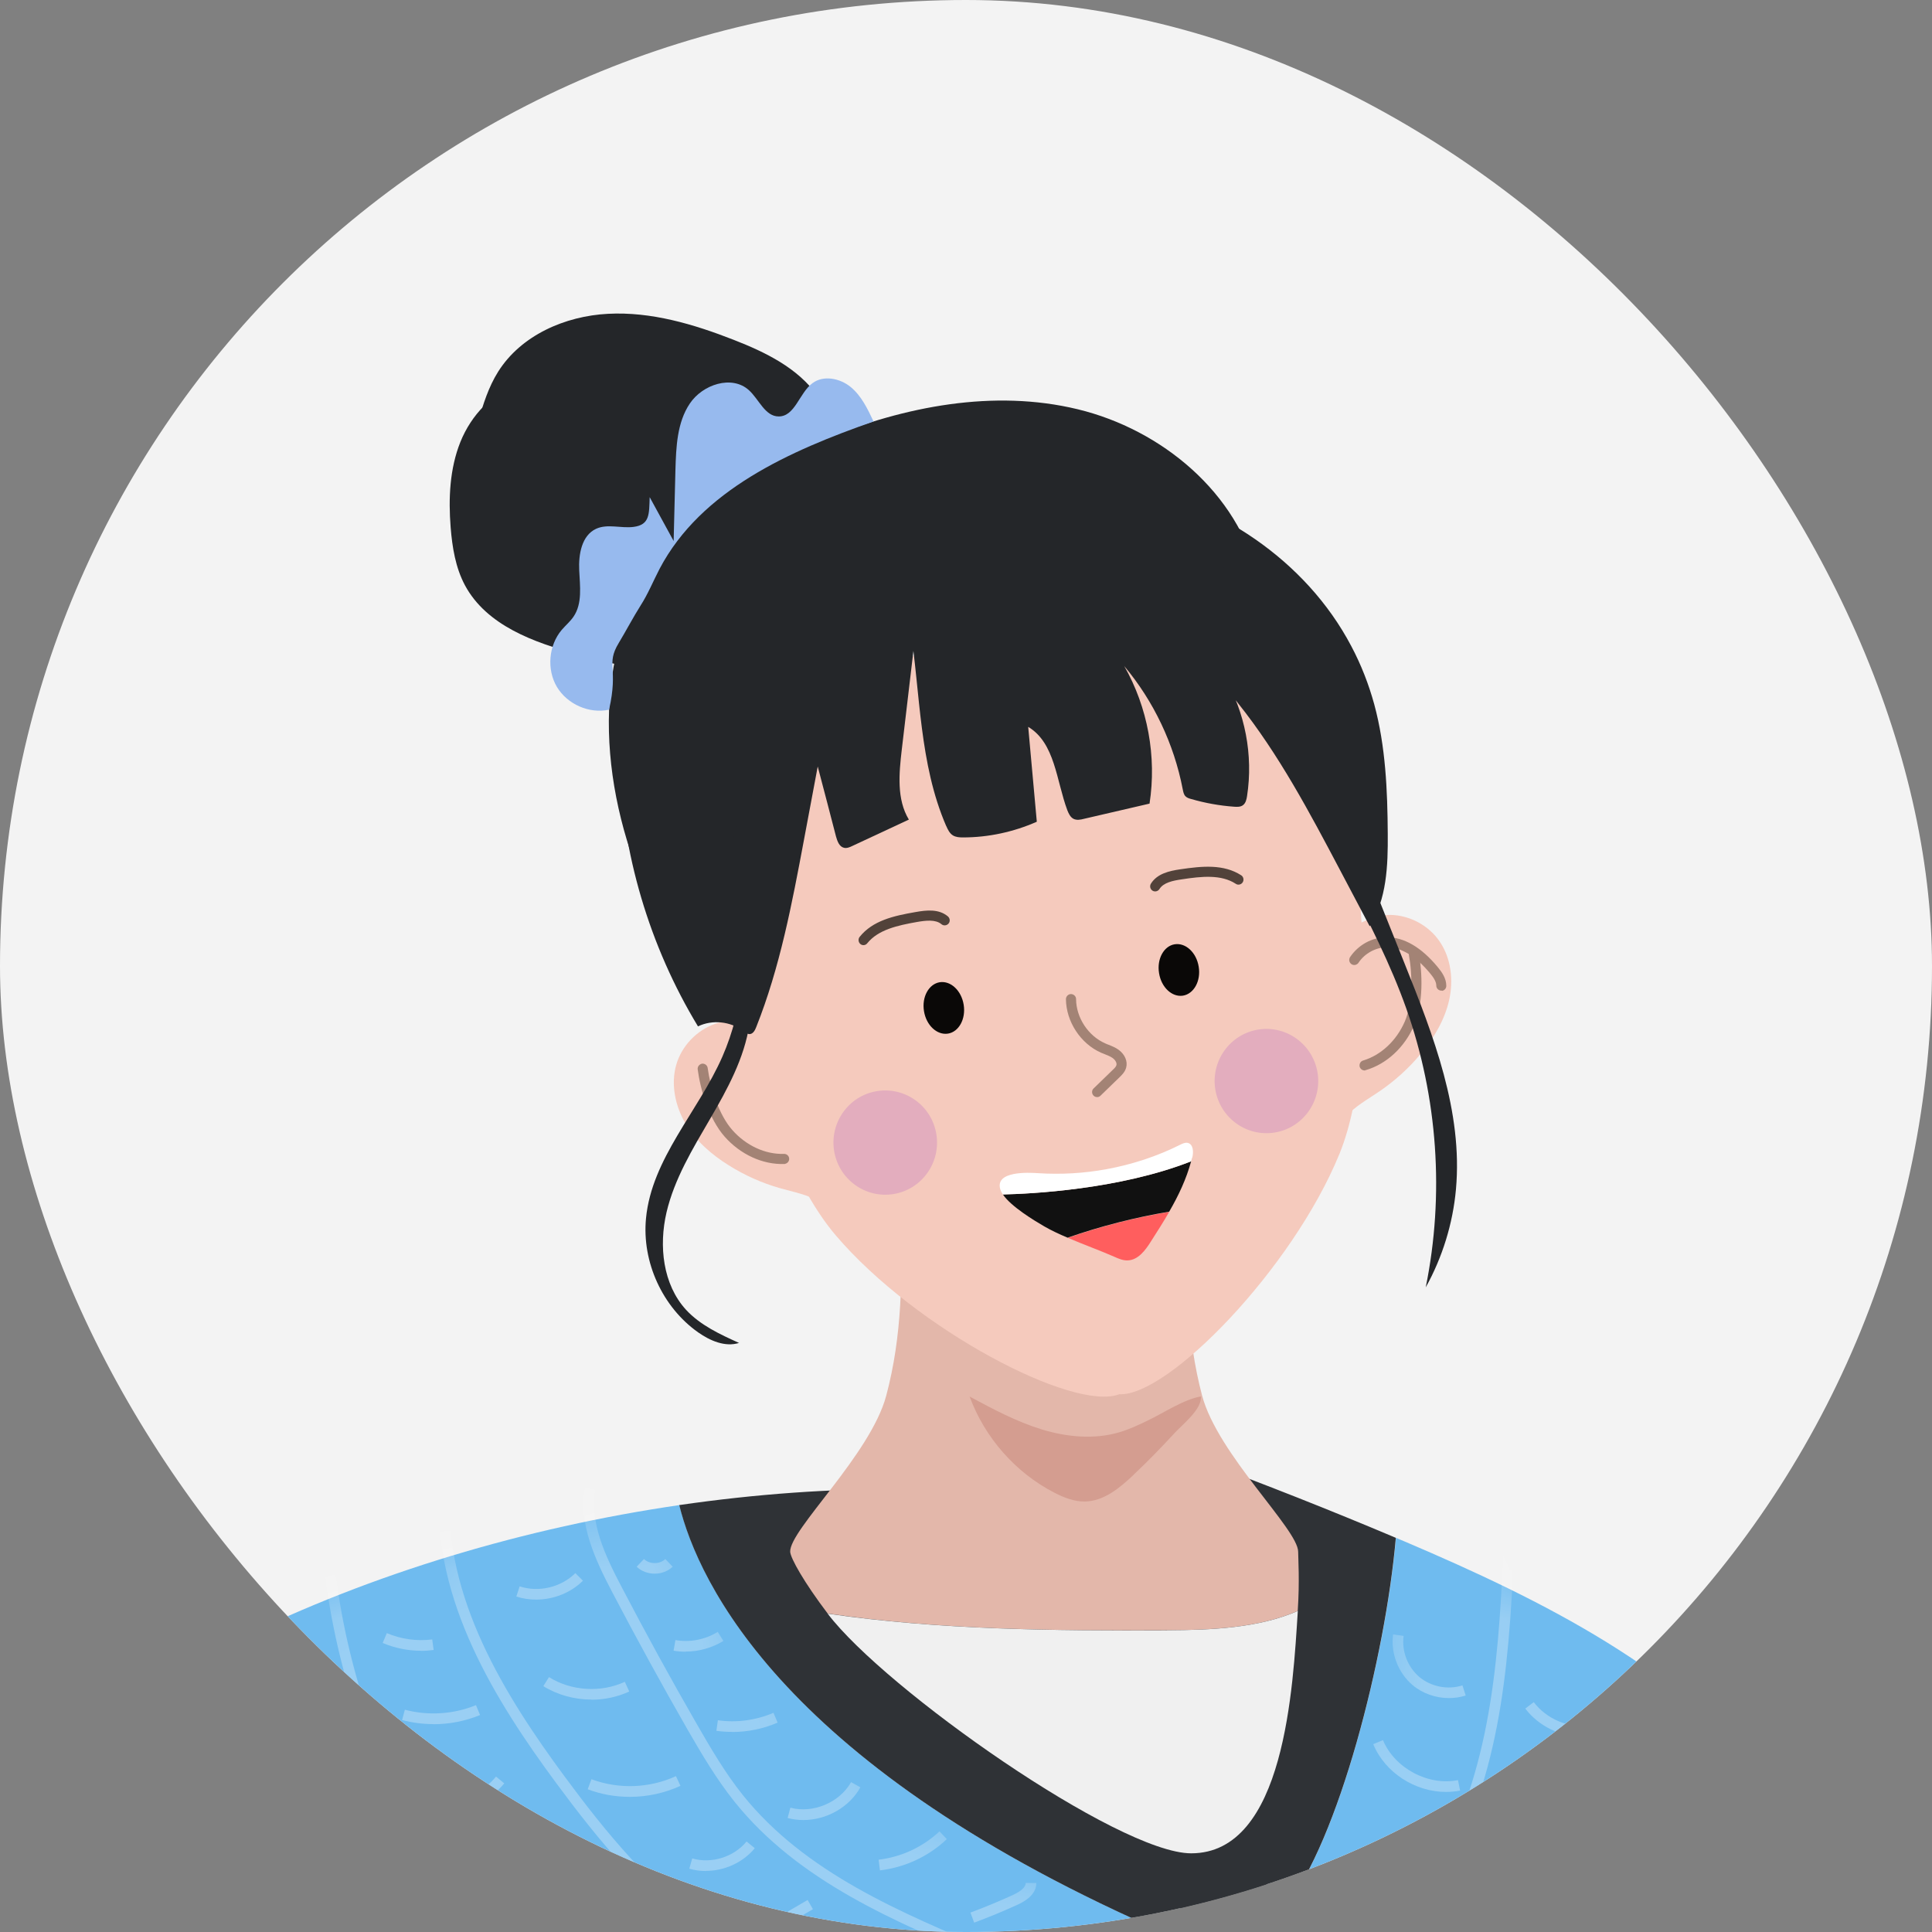 <svg width="40" height="40" viewBox="0 0 40 40" fill="none" xmlns="http://www.w3.org/2000/svg">
<rect x="0" y="0" width="40" height="40" fill="#808080" stroke="none"/>
<g clip-path="url(#clip0_401_1524)">
<rect width="40" height="40" rx="20" fill="#F3F3F3"/>
<path d="M38.94 40.742C38.304 39.453 37.658 38.154 36.773 37.026C34.844 34.574 31.94 33.132 29.08 31.914C29.021 31.89 28.961 31.863 28.902 31.839C28.688 34.3 27.717 38.113 26.605 39.495C25.295 41.121 24.21 40.057 24.21 40.057C16.232 36.611 14.46 32.759 14.066 31.161C10.878 31.627 7.698 32.574 4.915 33.949C4.508 34.15 4.1 34.377 3.785 34.706C2.977 35.554 3.167 35.757 3.193 36.932C3.233 38.779 3.332 40.753 4.424 42.238C5.17 43.252 6.293 43.91 7.418 44.464C11.184 46.316 15.332 47.329 19.513 47.605C26.24 48.048 33.272 46.481 38.559 42.272C38.825 42.06 39.105 41.808 39.142 41.468C39.171 41.214 39.054 40.971 38.942 40.742H38.94Z" fill="#6FBBEF"/>
<path d="M24.207 40.057C24.207 40.057 25.293 41.121 26.603 39.495C27.715 38.115 28.686 34.3 28.899 31.839C27.541 31.265 26.167 30.722 24.784 30.212L18.751 30.83C17.219 30.817 15.64 30.932 14.063 31.161C14.458 32.759 16.23 36.611 24.207 40.057Z" fill="#2F3236"/>
<path d="M17.136 33.406C16.647 32.762 16.367 32.261 16.36 32.128C16.341 31.676 18.023 30.119 18.349 28.894C18.675 27.671 18.699 26.393 18.622 25.135H24.615C24.54 26.393 24.565 27.671 24.888 28.894C25.214 30.117 26.877 31.662 26.877 32.128C26.877 32.258 26.91 32.735 26.868 33.353C26.055 33.709 25.071 33.748 24.159 33.753C21.814 33.764 19.45 33.746 17.133 33.406H17.136Z" fill="#E3B7AA"/>
<path d="M24.162 33.753C25.073 33.749 26.055 33.709 26.87 33.353C26.769 34.919 26.606 38.371 24.662 38.371C23.158 38.371 18.323 34.974 17.136 33.409C19.45 33.746 21.815 33.764 24.162 33.755V33.753Z" fill="#F0F0F0"/>
<path d="M23.473 30.532C23.186 30.804 22.856 31.08 22.464 31.087C22.24 31.091 22.024 31.005 21.823 30.901C21.024 30.488 20.388 29.764 20.075 28.914C20.557 29.173 21.044 29.433 21.566 29.594C22.088 29.753 22.656 29.808 23.18 29.652C23.38 29.592 23.57 29.504 23.757 29.413C24.093 29.254 24.503 28.974 24.862 28.912C24.893 29.17 24.481 29.493 24.323 29.665C24.049 29.963 23.768 30.252 23.475 30.528L23.473 30.532Z" fill="#D49D90"/>
<path d="M14.877 18.852C14.877 18.852 15.634 23.616 17.301 25.574C18.968 27.532 22.233 29.232 23.173 28.866C24.179 28.919 26.755 26.276 27.731 23.892C28.706 21.508 27.949 16.744 27.949 16.744L25.395 12.861L22.03 11.812L17.737 14.247L16.457 15.475L14.872 18.854L14.877 18.852Z" fill="#F5CABD"/>
<path d="M27.517 19.602C27.752 19.276 28.384 18.938 28.785 18.942C29.186 18.949 29.58 19.159 29.806 19.492C30.044 19.839 30.095 20.293 30.003 20.706C29.91 21.117 29.688 21.49 29.419 21.814C29.172 22.112 28.882 22.375 28.562 22.594C28.318 22.761 28.049 22.905 27.856 23.13" fill="#F5CABD"/>
<path d="M15.948 21.369C15.623 21.133 15.182 21.069 14.801 21.199C14.423 21.332 14.114 21.656 14.002 22.042C13.885 22.446 13.978 22.895 14.191 23.259C14.405 23.621 14.733 23.906 15.09 24.128C15.418 24.334 15.775 24.493 16.145 24.599C16.428 24.68 16.728 24.733 16.983 24.886" fill="#F5CABD"/>
<path d="M23.997 20.148C24.043 20.442 24.265 20.649 24.492 20.614C24.719 20.576 24.866 20.309 24.818 20.016C24.772 19.722 24.549 19.515 24.322 19.55C24.096 19.585 23.948 19.854 23.997 20.148Z" fill="#0A0807"/>
<path d="M19.13 20.934C19.177 21.228 19.399 21.435 19.626 21.4C19.852 21.365 20 21.095 19.952 20.802C19.905 20.508 19.683 20.301 19.456 20.336C19.229 20.373 19.082 20.641 19.13 20.934Z" fill="#0A0807"/>
<path d="M22.73 22.713C22.75 22.711 22.77 22.7 22.785 22.685L23.177 22.305C23.225 22.259 23.291 22.195 23.316 22.104C23.351 21.976 23.291 21.833 23.164 21.738C23.095 21.687 23.02 21.658 22.95 21.63C22.926 21.621 22.902 21.612 22.88 21.601C22.529 21.446 22.281 21.069 22.279 20.685C22.279 20.627 22.23 20.581 22.173 20.581C22.116 20.581 22.069 20.63 22.069 20.687C22.074 21.153 22.373 21.608 22.796 21.795C22.822 21.806 22.847 21.817 22.873 21.826C22.935 21.85 22.994 21.875 23.04 21.908C23.087 21.943 23.126 22.003 23.115 22.051C23.106 22.087 23.069 22.122 23.034 22.155L22.642 22.535C22.6 22.574 22.6 22.641 22.64 22.683C22.664 22.709 22.699 22.718 22.732 22.713H22.73Z" fill="#A38375"/>
<path d="M16.25 24.097C16.301 24.088 16.341 24.044 16.339 23.991C16.339 23.934 16.288 23.887 16.231 23.89C15.845 23.903 15.445 23.718 15.161 23.395C14.885 23.084 14.707 22.526 14.652 22.113C14.645 22.055 14.592 22.016 14.535 22.022C14.48 22.033 14.438 22.082 14.445 22.139C14.498 22.552 14.678 23.166 15.004 23.534C15.33 23.903 15.793 24.115 16.237 24.099C16.242 24.099 16.246 24.099 16.25 24.099V24.097Z" fill="#A38375"/>
<path d="M29.856 20.515C29.906 20.506 29.944 20.464 29.944 20.411C29.944 20.256 29.856 20.131 29.763 20.018C29.424 19.61 29.07 19.404 28.709 19.404C28.407 19.404 28.119 19.565 27.951 19.817C27.92 19.866 27.933 19.93 27.982 19.963C28.03 19.994 28.094 19.98 28.127 19.932C28.253 19.74 28.482 19.614 28.711 19.612C29.006 19.612 29.308 19.791 29.605 20.148C29.673 20.23 29.737 20.318 29.737 20.407C29.737 20.464 29.785 20.51 29.843 20.51C29.847 20.51 29.854 20.51 29.858 20.51L29.856 20.515Z" fill="#A38375"/>
<path d="M28.266 22.157C28.266 22.157 28.275 22.157 28.279 22.155C28.709 22.029 29.081 21.683 29.277 21.23C29.473 20.778 29.451 20.138 29.373 19.729C29.362 19.672 29.31 19.639 29.252 19.645C29.195 19.656 29.158 19.712 29.169 19.769C29.246 20.18 29.25 20.765 29.085 21.149C28.913 21.546 28.592 21.846 28.222 21.957C28.167 21.972 28.136 22.032 28.151 22.087C28.167 22.138 28.218 22.169 28.268 22.162L28.266 22.157Z" fill="#A38375"/>
<path d="M17.893 19.567C17.917 19.563 17.941 19.549 17.956 19.529C18.183 19.249 18.575 19.161 18.989 19.088C19.168 19.057 19.37 19.033 19.491 19.134C19.535 19.172 19.601 19.165 19.639 19.121C19.676 19.077 19.669 19.011 19.625 18.973C19.436 18.814 19.181 18.843 18.956 18.883C18.5 18.962 18.069 19.059 17.798 19.397C17.763 19.441 17.769 19.507 17.813 19.545C17.838 19.565 17.866 19.572 17.895 19.567H17.893Z" fill="#52423A"/>
<path d="M25.658 18.314C25.634 18.318 25.608 18.314 25.585 18.298C25.284 18.102 24.883 18.142 24.467 18.206C24.286 18.232 24.088 18.272 24.005 18.407C23.974 18.455 23.91 18.471 23.861 18.44C23.813 18.409 23.798 18.345 23.828 18.296C23.958 18.086 24.212 18.031 24.436 17.998C24.894 17.93 25.334 17.888 25.698 18.122C25.746 18.153 25.759 18.219 25.729 18.267C25.711 18.294 25.687 18.309 25.658 18.314Z" fill="#52423A"/>
<path d="M17.269 23.826C17.364 24.415 17.912 24.815 18.498 24.722C19.084 24.627 19.48 24.073 19.387 23.486C19.293 22.896 18.744 22.497 18.159 22.59C17.573 22.684 17.177 23.238 17.269 23.826Z" fill="#E3ADBE"/>
<path d="M25.161 22.552C25.256 23.142 25.804 23.541 26.39 23.448C26.975 23.354 27.372 22.799 27.279 22.212C27.184 21.623 26.636 21.223 26.05 21.316C25.465 21.411 25.068 21.965 25.161 22.552Z" fill="#E3ADBE"/>
<path d="M19.59 17.099C19.623 17.175 19.661 17.254 19.729 17.296C19.791 17.334 19.868 17.338 19.938 17.338C20.462 17.338 20.986 17.225 21.466 17.013L21.288 15.049C21.845 15.382 21.869 16.163 22.098 16.775C22.125 16.843 22.158 16.916 22.224 16.952C22.292 16.987 22.373 16.971 22.446 16.952C22.897 16.848 23.349 16.742 23.8 16.638C23.95 15.665 23.763 14.643 23.276 13.79C23.886 14.517 24.307 15.404 24.487 16.34C24.498 16.393 24.507 16.448 24.544 16.486C24.575 16.517 24.619 16.532 24.663 16.543C24.952 16.627 25.249 16.68 25.549 16.702C25.612 16.707 25.685 16.709 25.736 16.669C25.791 16.627 25.808 16.552 25.819 16.481C25.949 15.636 25.78 14.746 25.346 14.011C25.361 14.221 25.504 14.395 25.634 14.561C26.478 15.618 27.114 16.821 27.746 18.018C27.951 18.404 28.153 18.791 28.358 19.177C28.712 18.62 28.737 17.921 28.732 17.261C28.726 16.36 28.688 15.453 28.453 14.585C28.338 14.166 28.18 13.76 27.977 13.378C27.037 11.592 25.19 10.373 23.215 10.018C22.393 9.87 21.53 9.863 20.744 10.144C19.588 10.554 18.641 11.695 18.844 12.985C19.057 14.358 19.029 15.806 19.59 17.102V17.099Z" fill="#242629"/>
<path d="M19.016 12.589C18.901 13.567 18.785 14.545 18.67 15.523C18.613 16.013 18.562 16.547 18.817 16.969C18.428 17.15 18.038 17.331 17.648 17.514C17.593 17.541 17.532 17.567 17.472 17.552C17.375 17.528 17.336 17.415 17.309 17.32C17.184 16.837 17.058 16.353 16.93 15.87C16.836 16.378 16.739 16.885 16.644 17.395C16.398 18.706 16.149 20.029 15.656 21.267C15.632 21.329 15.594 21.4 15.53 21.409C15.477 21.415 15.429 21.375 15.385 21.344C15.123 21.146 14.748 21.106 14.451 21.25C13.443 19.587 12.873 17.658 12.813 15.711C12.802 15.377 12.809 15.044 12.861 14.715C12.928 14.3 13.071 13.903 13.227 13.514C13.427 13.018 13.661 12.521 14.042 12.146C14.438 11.757 14.96 11.53 15.471 11.313C15.768 11.185 16.067 11.06 16.38 10.971C17.747 10.585 19.313 11.038 20.268 12.097" fill="#242629"/>
<path d="M26.04 11.963C25.641 10.208 24.049 8.892 22.312 8.473C20.575 8.053 18.73 8.413 17.072 9.089C15.676 9.656 14.328 10.488 13.5 11.753C12.181 13.766 12.45 16.49 13.467 18.674C13.626 19.016 13.905 19.404 14.275 19.334C14.595 19.274 14.74 18.905 14.828 18.59C15.345 16.738 15.863 14.709 17.382 13.543C18.243 12.883 19.331 12.59 20.407 12.504C21.484 12.417 22.567 12.521 23.646 12.579C24.069 12.601 24.516 12.612 24.886 12.402C25.256 12.192 25.485 11.68 25.251 11.325" fill="#242629"/>
<path d="M16.816 10.101C17.36 9.658 17.329 8.768 16.924 8.194C16.519 7.62 15.85 7.293 15.193 7.037C14.361 6.711 13.48 6.45 12.589 6.497C11.697 6.543 10.788 6.942 10.314 7.695C10.116 8.009 10.002 8.369 9.902 8.726C9.81 9.062 9.728 9.404 9.695 9.75C9.559 11.205 10.378 12.709 11.681 13.391C12.985 14.073 14.691 13.892 15.817 12.954" fill="#242629"/>
<path d="M10.774 7.956C10.202 8.111 9.755 8.596 9.532 9.15C9.31 9.704 9.283 10.32 9.33 10.916C9.363 11.331 9.431 11.753 9.627 12.119C10.074 12.949 11.056 13.305 11.963 13.546C12.287 13.632 12.613 13.711 12.945 13.726C13.694 13.76 14.451 13.442 14.955 12.881C15.457 12.32 15.697 11.53 15.587 10.782" fill="#242629"/>
<path d="M22.105 25.627C22.433 25.766 22.791 25.897 23.071 26.02C23.159 26.06 23.254 26.1 23.351 26.095C23.564 26.086 23.712 25.888 23.826 25.707C23.956 25.504 24.086 25.3 24.207 25.091C23.494 25.21 22.789 25.391 22.105 25.63V25.627Z" fill="#FF5E5E"/>
<path d="M20.766 24.733C20.937 24.984 21.417 25.273 21.624 25.393C21.765 25.474 21.93 25.552 22.104 25.625C22.789 25.386 23.491 25.207 24.207 25.086C24.399 24.755 24.562 24.41 24.661 24.044C23.168 24.631 21.331 24.717 20.766 24.73V24.733Z" fill="#111111"/>
<path d="M24.685 23.967C24.714 23.852 24.707 23.688 24.59 23.662C24.538 23.651 24.487 23.675 24.438 23.699C23.956 23.94 23.439 24.11 22.908 24.207C22.439 24.293 21.961 24.32 21.486 24.289C21.294 24.276 20.592 24.24 20.711 24.627C20.722 24.66 20.739 24.695 20.764 24.73C21.329 24.717 23.166 24.631 24.659 24.044C24.665 24.017 24.676 23.991 24.683 23.964L24.685 23.967Z" fill="white"/>
<path d="M15.517 21.203C15.411 21.91 15.059 22.552 14.7 23.168C14.341 23.784 13.963 24.406 13.8 25.099C13.637 25.795 13.723 26.592 14.203 27.117C14.498 27.437 14.905 27.625 15.301 27.804C15.013 27.894 14.702 27.759 14.454 27.585C13.716 27.064 13.287 26.128 13.375 25.223C13.494 23.985 14.456 23.015 14.956 21.877C15.394 20.879 15.466 19.759 15.466 18.669" fill="#242629"/>
<path d="M27.894 18.221C28.34 19.088 28.79 19.96 29.116 20.881C29.767 22.72 29.908 24.74 29.518 26.654C29.864 26.031 30.08 25.333 30.144 24.623C30.289 23.013 29.679 21.442 29.078 19.943C28.748 19.117 28.418 18.291 28.087 17.466" fill="#242629"/>
<path d="M13.947 11.201C13.96 10.71 13.971 10.22 13.984 9.73C13.998 9.254 14.017 8.748 14.282 8.355C14.546 7.96 15.151 7.759 15.504 8.077C15.715 8.267 15.838 8.622 16.122 8.622C16.461 8.622 16.547 8.137 16.82 7.934C17.049 7.761 17.393 7.832 17.613 8.013C17.835 8.196 17.963 8.466 18.086 8.726C16.354 9.333 14.515 10.145 13.656 11.777C13.524 12.031 13.416 12.298 13.262 12.538C13.121 12.759 12.945 13.09 12.809 13.315C12.538 13.764 12.809 13.819 12.61 14.693C12.201 14.783 11.745 14.582 11.529 14.22C11.316 13.858 11.358 13.36 11.631 13.04C11.71 12.947 11.807 12.867 11.875 12.766C12.06 12.494 12.007 12.134 11.992 11.808C11.976 11.479 12.042 11.088 12.34 10.949C12.577 10.839 12.857 10.942 13.117 10.909C13.458 10.865 13.438 10.64 13.451 10.293" fill="#97BAEE"/>
<path d="M24.405 38.995C24.405 38.995 24.804 46.627 24.861 49.13L26.539 48.629C26.539 48.629 26.708 43.311 26.217 38.995H24.405Z" fill="#2F3236"/>
<mask id="mask0_401_1524" style="mask-type:luminance" maskUnits="userSpaceOnUse" x="3" y="31" width="37" height="17">
<path d="M38.94 40.742C38.304 39.453 37.658 38.154 36.773 37.026C34.844 34.574 31.94 33.132 29.08 31.914C29.021 31.89 28.961 31.863 28.902 31.839C28.688 34.3 27.717 38.113 26.605 39.495C25.295 41.121 24.21 40.057 24.21 40.057C16.232 36.611 14.46 32.759 14.066 31.161C10.878 31.627 7.698 32.574 4.915 33.949C4.508 34.15 4.1 34.377 3.785 34.706C2.977 35.554 3.167 35.757 3.193 36.932C3.233 38.779 3.332 40.753 4.424 42.238C5.17 43.252 6.293 43.91 7.418 44.464C11.184 46.316 15.332 47.329 19.513 47.605C26.24 48.048 33.272 46.481 38.559 42.272C38.825 42.06 39.105 41.808 39.142 41.468C39.171 41.214 39.054 40.971 38.942 40.742H38.94Z" fill="white"/>
</mask>
<g mask="url(#mask0_401_1524)">
<path d="M23.742 51L23.709 50.641H23.727C23.604 47.813 23.306 44.967 22.844 42.177C22.809 41.963 22.773 41.788 22.668 41.656C22.573 41.537 22.43 41.464 22.265 41.385C21.684 41.111 21.072 40.852 20.479 40.605C18.537 39.793 16.529 38.952 15.206 37.301C14.834 36.835 14.53 36.321 14.226 35.793C13.695 34.866 13.174 33.916 12.676 32.965C12.317 32.281 11.978 31.548 12.106 30.802L12.324 30.839C12.207 31.517 12.517 32.184 12.872 32.861C13.367 33.808 13.887 34.758 14.418 35.68C14.717 36.201 15.014 36.707 15.377 37.162C16.666 38.771 18.647 39.599 20.563 40.402C21.157 40.652 21.774 40.91 22.357 41.186C22.54 41.272 22.714 41.362 22.84 41.519C22.987 41.707 23.029 41.947 23.06 42.142C23.542 45.058 23.846 48.033 23.96 50.987L23.74 51.003L23.742 51Z" fill="white" fill-opacity="0.3"/>
<path d="M21.629 50.356C21.535 48.157 21.217 45.961 20.687 43.826C20.614 43.539 20.544 43.285 20.383 43.089C20.264 42.941 20.092 42.828 19.94 42.736C19.157 42.255 18.287 41.892 17.444 41.544C16.483 41.146 15.493 40.736 14.616 40.14C13.348 39.279 12.377 38.082 11.516 36.917C10.25 35.202 8.971 33.144 9.09 30.868L9.31 30.879C9.195 33.084 10.45 35.1 11.692 36.784C12.542 37.934 13.498 39.113 14.74 39.956C15.598 40.539 16.578 40.945 17.527 41.338C18.377 41.692 19.256 42.056 20.055 42.546C20.222 42.647 20.412 42.773 20.552 42.948C20.74 43.179 20.823 43.469 20.898 43.771C21.433 45.921 21.753 48.133 21.847 50.345L21.627 50.354L21.629 50.356Z" fill="white" fill-opacity="0.3"/>
<path d="M17.01 49.97L16.197 45.917C16.096 45.414 15.984 44.846 15.678 44.401C15.277 43.816 14.597 43.495 13.936 43.184C13.804 43.122 13.672 43.06 13.542 42.996C11.523 41.999 9.792 40.294 8.535 38.072C7.412 36.085 6.754 33.827 6.635 31.546L6.855 31.535C6.972 33.782 7.619 36.005 8.727 37.963C9.962 40.149 11.662 41.822 13.641 42.8C13.769 42.864 13.901 42.926 14.031 42.988C14.718 43.31 15.427 43.645 15.861 44.279C16.191 44.76 16.31 45.354 16.413 45.877L17.133 49.476H17.212L17.228 49.948L17.01 49.972V49.97Z" fill="white" fill-opacity="0.3"/>
<path d="M10.952 48.607L10.784 45.881C10.747 45.29 10.707 44.616 10.397 44.073C10.192 43.716 9.875 43.422 9.567 43.137C9.501 43.075 9.435 43.016 9.371 42.954C8.056 41.709 6.978 40.018 5.976 37.634C5.187 35.758 4.571 33.797 4.142 31.806L4.357 31.76C4.785 33.738 5.397 35.685 6.181 37.548C7.169 39.903 8.233 41.57 9.525 42.793C9.589 42.852 9.655 42.914 9.719 42.974C10.038 43.27 10.368 43.574 10.591 43.961C10.928 44.55 10.97 45.248 11.007 45.864L11.106 47.486L11.264 47.468C11.293 47.727 11.247 47.985 11.137 48.219L10.954 48.603L10.952 48.607Z" fill="white" fill-opacity="0.3"/>
<path d="M29.285 50.683L29.364 49.928C29.52 48.449 29.232 46.946 28.954 45.495C28.75 44.431 28.54 43.332 28.499 42.235C28.485 41.882 28.483 41.416 28.589 40.956C28.741 40.292 29.095 39.703 29.439 39.133C29.573 38.912 29.71 38.683 29.833 38.453C30.892 36.48 31.053 34.204 31.141 31.648L31.361 31.654C31.271 34.239 31.11 36.541 30.027 38.557C29.901 38.791 29.762 39.023 29.626 39.246C29.291 39.802 28.945 40.376 28.802 41.005C28.703 41.44 28.706 41.886 28.719 42.226C28.758 43.305 28.968 44.398 29.17 45.453C29.388 46.588 29.61 47.753 29.628 48.921L29.762 48.915C29.78 49.277 29.716 49.645 29.575 49.981L29.285 50.683Z" fill="white" fill-opacity="0.3"/>
<path d="M32.045 48.294L31.436 44.398C31.38 44.049 31.325 43.689 31.336 43.323C31.363 42.484 31.744 41.718 32.111 40.978L32.248 40.702C33.593 37.95 34.313 34.877 34.333 31.811H34.553C34.533 34.91 33.805 38.018 32.444 40.8L32.307 41.075C31.951 41.795 31.581 42.539 31.554 43.329C31.543 43.674 31.598 44.023 31.651 44.362L32.078 47.097H32.239L32.263 48.274L32.045 48.294Z" fill="white" fill-opacity="0.3"/>
<path d="M35.688 47.488L35.654 43.779C35.65 43.177 35.644 42.554 35.688 41.941C35.773 40.748 36.049 39.559 36.315 38.408C36.696 36.766 37.088 35.066 36.914 33.377L37.134 33.355C37.31 35.08 36.914 36.797 36.529 38.457C36.264 39.598 35.991 40.782 35.908 41.954C35.864 42.561 35.87 43.179 35.875 43.775L35.908 47.483H35.688V47.488Z" fill="white" fill-opacity="0.3"/>
<path d="M29.998 35.157C29.725 35.157 29.452 35.062 29.245 34.887C28.948 34.636 28.789 34.225 28.842 33.839L29.06 33.87C29.016 34.183 29.146 34.517 29.386 34.72C29.628 34.923 29.978 34.991 30.278 34.894L30.346 35.104C30.234 35.139 30.117 35.157 30 35.157H29.998Z" fill="white" fill-opacity="0.3"/>
<path d="M29.937 37.1C29.303 37.1 28.677 36.705 28.431 36.111L28.633 36.027C28.873 36.608 29.571 36.981 30.186 36.855L30.23 37.072C30.133 37.091 30.034 37.1 29.937 37.1Z" fill="white" fill-opacity="0.3"/>
<path d="M28.629 39.171C28.519 39.171 28.409 39.162 28.301 39.138C28.046 39.078 27.739 38.902 27.651 38.577L27.863 38.518C27.916 38.707 28.107 38.866 28.349 38.922C28.587 38.977 28.843 38.941 29.087 38.908L29.116 39.127C28.962 39.147 28.796 39.169 28.627 39.169L28.629 39.171Z" fill="white" fill-opacity="0.3"/>
<path d="M32.766 35.959C32.31 35.959 31.857 35.738 31.579 35.374L31.755 35.241C32.017 35.586 32.462 35.778 32.891 35.733L32.916 35.952C32.867 35.956 32.816 35.961 32.768 35.961L32.766 35.959Z" fill="white" fill-opacity="0.3"/>
<path d="M32.389 38.007C32.286 38.007 32.184 38.001 32.081 37.981C31.724 37.914 31.44 37.709 31.321 37.431L31.524 37.343C31.63 37.59 31.903 37.722 32.123 37.762C32.391 37.813 32.675 37.771 32.951 37.731L32.981 37.95C32.797 37.976 32.594 38.007 32.389 38.007Z" fill="white" fill-opacity="0.3"/>
<path d="M31.845 40.042C31.603 40.042 31.361 40.031 31.121 40.009C30.947 39.993 30.72 39.925 30.608 39.779C30.55 39.704 30.526 39.616 30.542 39.525L30.76 39.561C30.755 39.592 30.76 39.618 30.782 39.645C30.837 39.715 30.984 39.775 31.141 39.79C31.519 39.826 31.907 39.832 32.288 39.81L32.301 40.031C32.149 40.04 31.997 40.044 31.845 40.044V40.042Z" fill="white" fill-opacity="0.3"/>
<path d="M34.999 37.79C34.922 37.79 34.843 37.782 34.765 37.762C34.488 37.693 34.261 37.508 34.162 37.269L34.365 37.185C34.437 37.36 34.607 37.497 34.818 37.55C35.03 37.603 35.243 37.563 35.389 37.442L35.527 37.612C35.384 37.731 35.197 37.793 34.999 37.793V37.79Z" fill="white" fill-opacity="0.3"/>
<path d="M34.788 40.228C34.457 40.228 34.125 40.133 33.858 39.941L33.986 39.762C34.466 40.104 35.177 40.089 35.642 39.727L35.776 39.901C35.497 40.117 35.142 40.228 34.788 40.228Z" fill="white" fill-opacity="0.3"/>
<path d="M13.555 32.581C13.418 32.581 13.28 32.532 13.181 32.437L13.333 32.278C13.447 32.389 13.659 32.391 13.775 32.278L13.927 32.437C13.828 32.532 13.691 32.581 13.555 32.581Z" fill="white" fill-opacity="0.3"/>
<path d="M14.195 34.197C14.111 34.197 14.028 34.19 13.946 34.175L13.984 33.956C14.283 34.009 14.602 33.947 14.86 33.786L14.977 33.974C14.743 34.117 14.468 34.194 14.195 34.194V34.197Z" fill="white" fill-opacity="0.3"/>
<path d="M15.16 35.857C15.05 35.857 14.942 35.85 14.832 35.835L14.863 35.616C15.253 35.672 15.651 35.616 16.014 35.462L16.1 35.665C15.803 35.793 15.482 35.859 15.16 35.859V35.857Z" fill="white" fill-opacity="0.3"/>
<path d="M16.635 37.682C16.525 37.682 16.415 37.669 16.307 37.64L16.364 37.426C16.831 37.552 17.383 37.32 17.621 36.897L17.813 37.005C17.579 37.424 17.106 37.682 16.633 37.682H16.635Z" fill="white" fill-opacity="0.3"/>
<path d="M18.218 38.722L18.191 38.503C18.66 38.448 19.107 38.24 19.451 37.916L19.603 38.077C19.226 38.435 18.733 38.664 18.218 38.724V38.722Z" fill="white" fill-opacity="0.3"/>
<path d="M20.169 39.806L20.092 39.598C20.382 39.49 20.675 39.368 20.962 39.238C21.144 39.154 21.235 39.071 21.237 38.984H21.457C21.457 39.258 21.153 39.395 21.054 39.441C20.763 39.574 20.466 39.695 20.171 39.806H20.169Z" fill="white" fill-opacity="0.3"/>
<path d="M22.184 40.693L22.148 40.475C22.472 40.424 22.787 40.278 23.036 40.064L23.113 39.998L23.289 40.175L23.133 40.331L23.1 40.298C22.833 40.506 22.518 40.64 22.181 40.693H22.184Z" fill="white" fill-opacity="0.3"/>
<path d="M11.1 33.118C10.961 33.118 10.822 33.098 10.69 33.054L10.759 32.844C11.153 32.974 11.617 32.864 11.912 32.57L12.069 32.727C11.816 32.979 11.457 33.118 11.1 33.118Z" fill="white" fill-opacity="0.3"/>
<path d="M12.246 35.188C11.896 35.188 11.544 35.093 11.249 34.91L11.366 34.723C11.828 35.012 12.445 35.049 12.936 34.82L13.028 35.021C12.786 35.133 12.515 35.191 12.244 35.191L12.246 35.188Z" fill="white" fill-opacity="0.3"/>
<path d="M13.04 37.202C12.743 37.202 12.448 37.151 12.168 37.045L12.245 36.837C12.809 37.047 13.447 37.025 13.995 36.773L14.088 36.974C13.76 37.124 13.401 37.202 13.042 37.202H13.04Z" fill="white" fill-opacity="0.3"/>
<path d="M14.612 38.737C14.497 38.737 14.381 38.722 14.271 38.689L14.332 38.477C14.731 38.592 15.193 38.448 15.457 38.126L15.627 38.265C15.382 38.563 14.997 38.735 14.612 38.735V38.737Z" fill="white" fill-opacity="0.3"/>
<path d="M16.721 39.337L15.847 39.846L15.957 40.037L16.831 39.528L16.721 39.337Z" fill="white" fill-opacity="0.3"/>
<path d="M8.716 34.177C8.445 34.177 8.174 34.122 7.923 34.016L8.009 33.812C8.304 33.938 8.63 33.983 8.949 33.943L8.978 34.161C8.892 34.172 8.804 34.179 8.718 34.179L8.716 34.177Z" fill="white" fill-opacity="0.3"/>
<path d="M8.973 35.696C8.755 35.696 8.537 35.667 8.325 35.612L8.382 35.398C8.867 35.526 9.391 35.493 9.855 35.303L9.939 35.508C9.633 35.634 9.305 35.698 8.975 35.698L8.973 35.696Z" fill="white" fill-opacity="0.3"/>
<path d="M9.213 37.5C9.2 37.5 9.187 37.5 9.176 37.5L9.182 37.279C9.594 37.29 10.01 37.1 10.27 36.782L10.44 36.923C10.145 37.283 9.678 37.502 9.215 37.502L9.213 37.5Z" fill="white" fill-opacity="0.3"/>
<path d="M10.635 39.654L10.587 39.44C11.234 39.292 11.811 38.883 12.166 38.32L12.353 38.437C11.967 39.049 11.342 39.492 10.638 39.654H10.635Z" fill="white" fill-opacity="0.3"/>
<path d="M6.13 34.926C5.914 34.926 5.701 34.86 5.524 34.734L5.652 34.553C5.85 34.692 6.108 34.738 6.341 34.676L6.399 34.891C6.31 34.915 6.222 34.926 6.132 34.926H6.13Z" fill="white" fill-opacity="0.3"/>
<path d="M6.856 36.583C6.564 36.583 6.271 36.51 6.018 36.371L6.123 36.177C6.484 36.375 6.936 36.417 7.328 36.287L7.398 36.497C7.224 36.554 7.041 36.583 6.859 36.583H6.856Z" fill="white" fill-opacity="0.3"/>
<path d="M7.489 38.171C7.218 38.171 6.949 38.149 6.681 38.102L6.718 37.884C7.218 37.968 7.724 37.97 8.224 37.89L8.259 38.109C8.004 38.151 7.746 38.171 7.489 38.171Z" fill="white" fill-opacity="0.3"/>
<path d="M8.008 39.877C7.781 39.877 7.557 39.846 7.339 39.784L7.398 39.572C7.863 39.702 8.365 39.68 8.816 39.508L8.896 39.713C8.614 39.821 8.312 39.877 8.01 39.877H8.008Z" fill="white" fill-opacity="0.3"/>
<path d="M4.341 36.071C4.109 36.071 3.878 36.049 3.651 36.002L3.693 35.786C3.99 35.846 4.296 35.863 4.598 35.839L4.616 36.06C4.523 36.066 4.433 36.071 4.341 36.071Z" fill="white" fill-opacity="0.3"/>
<path d="M5.183 37.572C5.018 37.528 4.84 37.541 4.653 37.555C4.574 37.561 4.496 37.566 4.417 37.568C4.199 37.57 3.805 37.535 3.611 37.233L3.796 37.113C3.931 37.325 4.239 37.349 4.411 37.347C4.485 37.347 4.56 37.341 4.633 37.334C4.829 37.319 5.034 37.305 5.236 37.358L5.181 37.572H5.183Z" fill="white" fill-opacity="0.3"/>
<path d="M6.018 39.557C5.401 39.455 4.776 39.367 4.157 39.299L4.181 39.08C4.805 39.151 5.434 39.237 6.053 39.341L6.018 39.559V39.557Z" fill="white" fill-opacity="0.3"/>
</g>
</g>
<defs>
<clipPath id="clip0_401_1524">
<rect width="40" height="40" rx="20" fill="white"/>
</clipPath>
</defs>
</svg>

